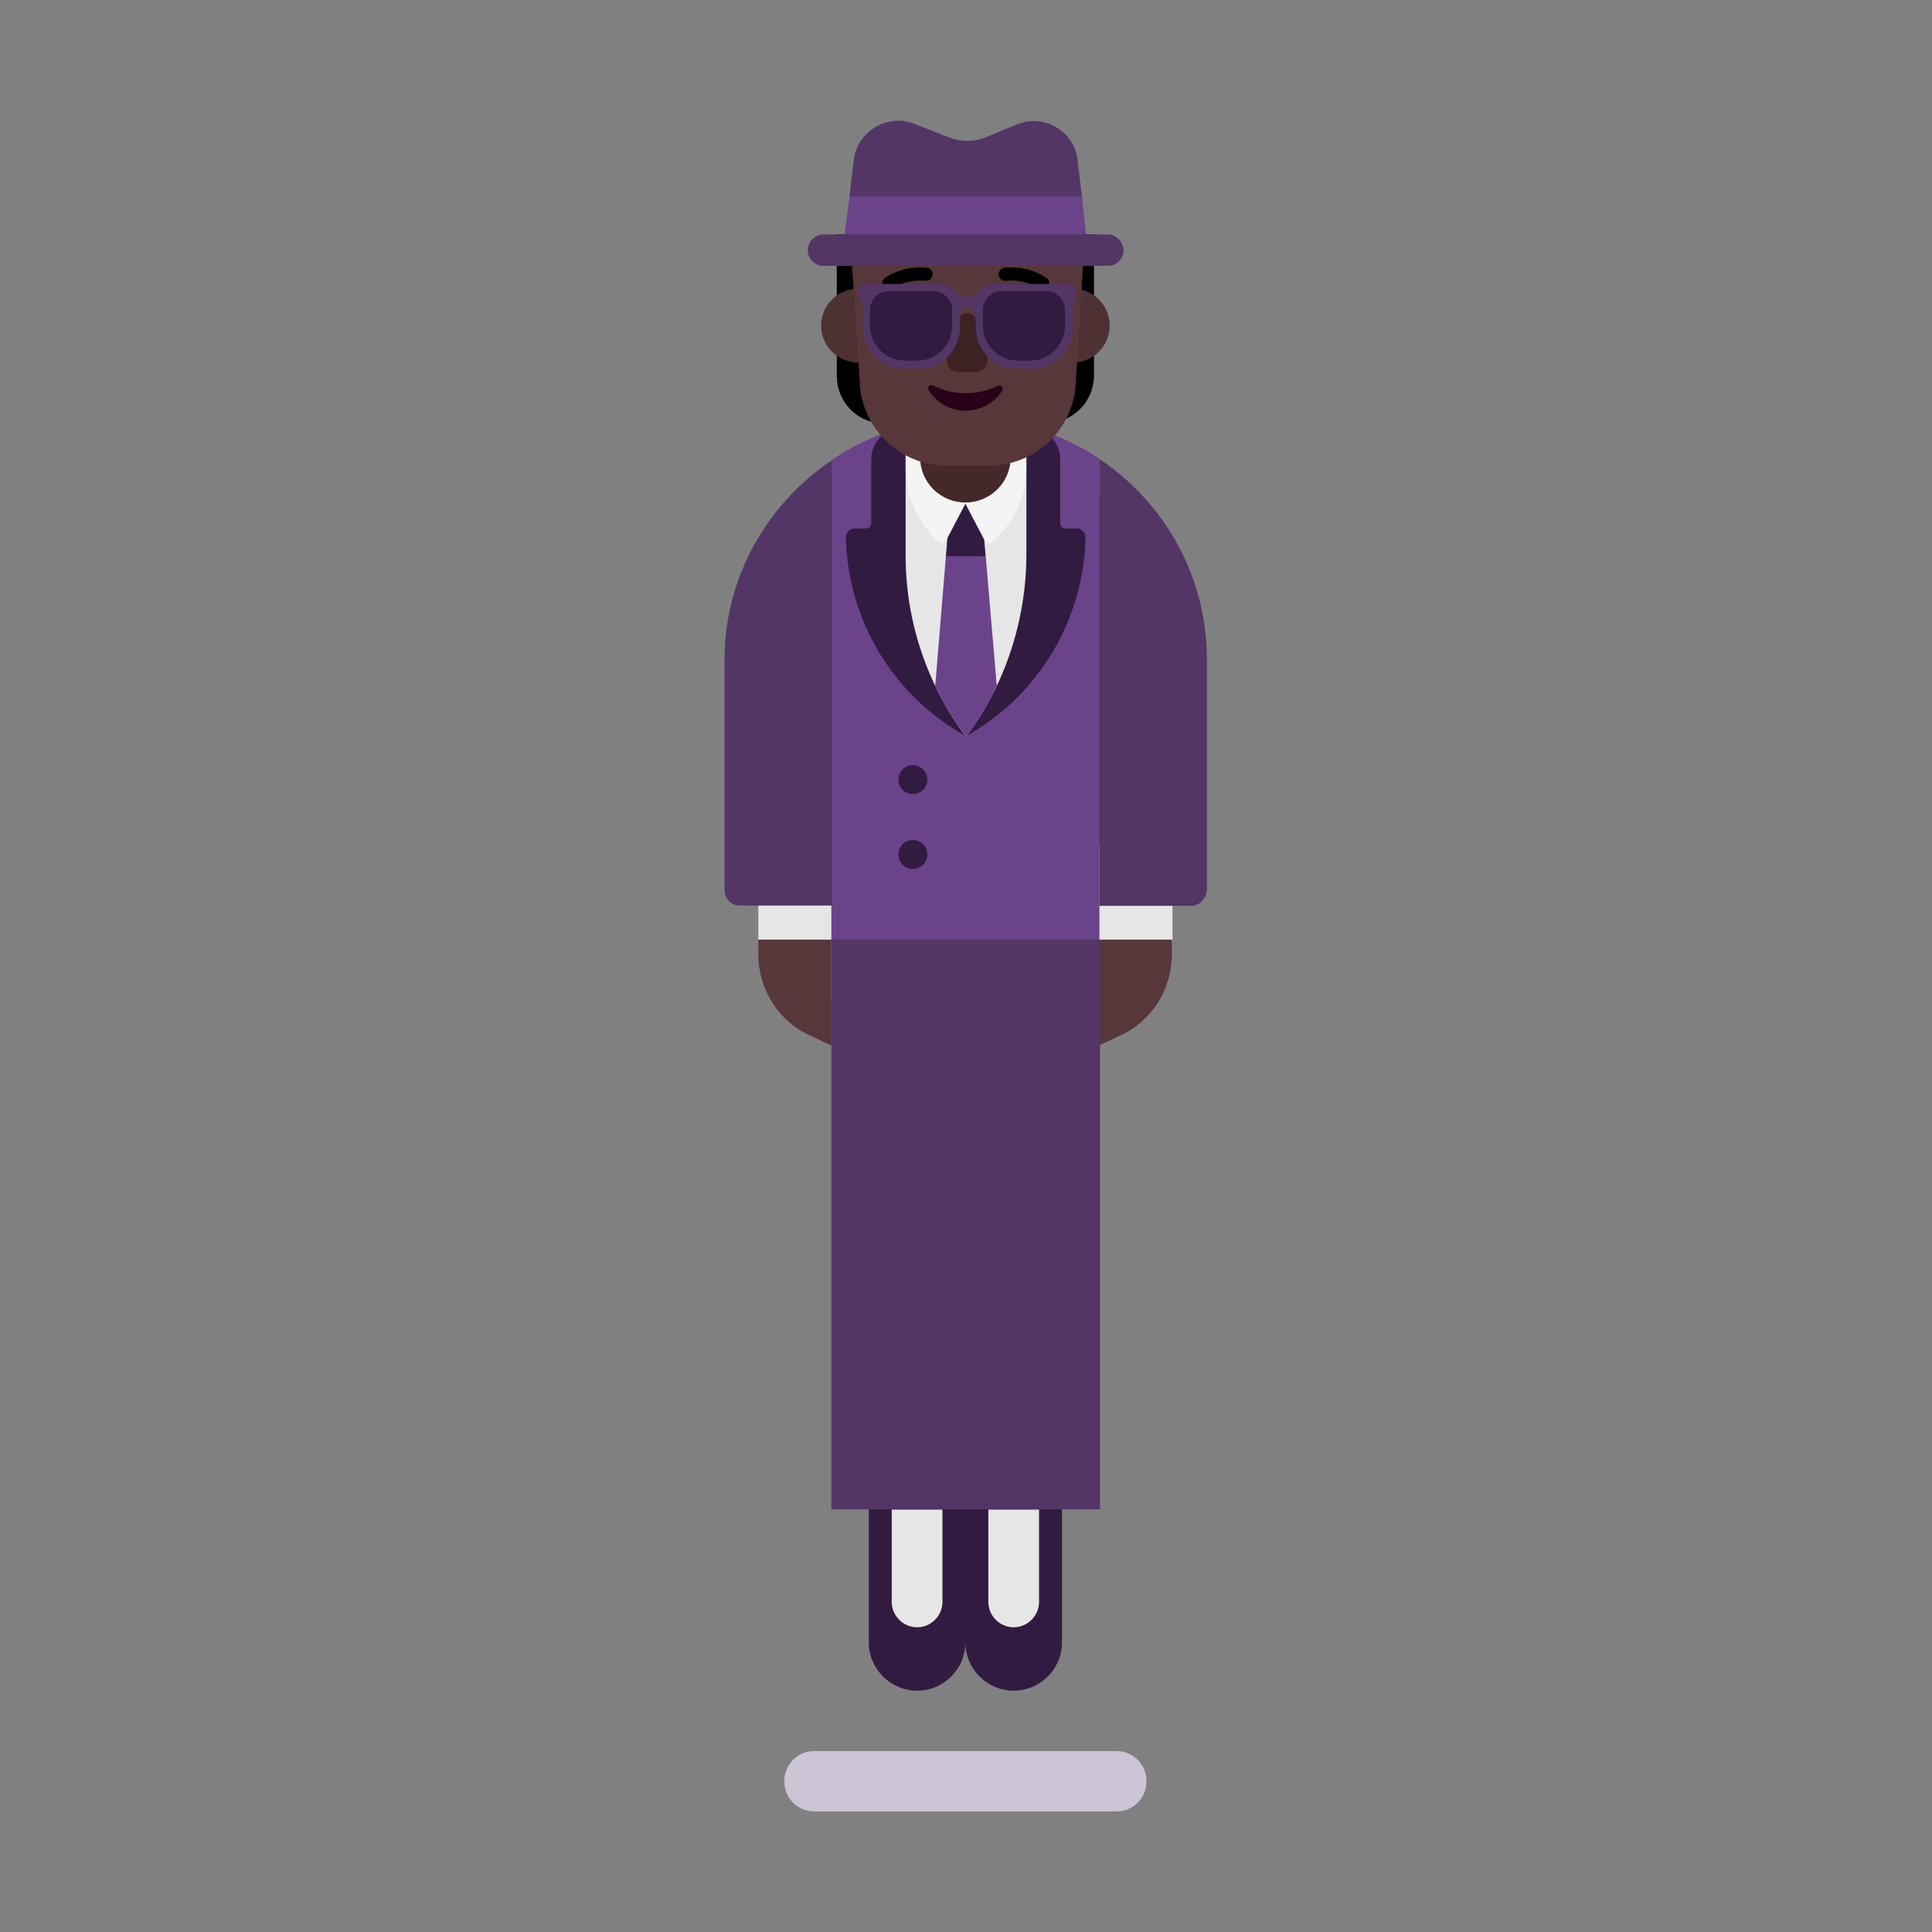 <svg width="32" height="32" viewBox="0 0 32 32" fill="none" xmlns="http://www.w3.org/2000/svg">
<rect x="0" y="0" width="32" height="32" fill="#808080" stroke="none"/>
<path d="M18.49 29.003H13.49C13.21 29.003 12.99 29.223 12.99 29.503C12.99 29.783 13.21 30.003 13.49 30.003H18.49C18.77 30.003 18.99 29.783 18.99 29.503C18.99 29.223 18.77 29.003 18.49 29.003Z" fill="#CDC4D6"/>
<path d="M15.99 27.203C15.99 27.643 15.63 28.003 15.19 28.003C14.75 28.003 14.39 27.643 14.39 27.203V24.003H17.59V27.203C17.59 27.643 17.23 28.003 16.79 28.003C16.35 28.003 15.99 27.643 15.99 27.203Z" fill="#321B41"/>
<path d="M18.21 7.597V8.217C18.997 8.858 19.5 9.833 19.5 10.923V11.254L19.491 14.503H19L18.218 16.563H13.772L13 14.503H12.5V10.983C12.5 9.89 12.996 8.903 13.774 8.249V7.621C14.396 7.197 15.141 6.944 15.945 6.933C16.783 6.921 17.562 7.168 18.21 7.597Z" fill="#6B438B"/>
<path d="M17.83 8.753H17.64C17.619 8.752 17.6 8.743 17.585 8.728C17.57 8.713 17.561 8.694 17.56 8.673V7.6C17.559 7.489 17.523 7.382 17.456 7.293C17.39 7.205 17.296 7.141 17.19 7.11C16.805 6.99 16.404 6.93 16 6.933C15.593 6.931 15.188 6.992 14.8 7.113C14.694 7.144 14.6 7.208 14.534 7.296C14.467 7.385 14.431 7.492 14.43 7.603V8.673C14.429 8.694 14.42 8.713 14.405 8.728C14.39 8.743 14.371 8.752 14.35 8.753H14.16C14.139 8.753 14.119 8.757 14.1 8.765C14.081 8.773 14.064 8.785 14.05 8.8C14.036 8.815 14.025 8.833 14.018 8.852C14.012 8.872 14.009 8.892 14.01 8.913C14.027 9.586 14.219 10.243 14.568 10.818C14.917 11.394 15.411 11.868 16 12.193C16.587 11.866 17.078 11.391 17.425 10.816C17.773 10.241 17.964 9.585 17.98 8.913C17.982 8.892 17.979 8.872 17.972 8.852C17.965 8.833 17.954 8.815 17.94 8.8C17.926 8.785 17.909 8.773 17.89 8.765C17.871 8.757 17.851 8.753 17.83 8.753V8.753Z" fill="#321B41"/>
<path d="M15.36 12.913C15.36 13.045 15.252 13.153 15.12 13.153C14.987 13.153 14.88 13.045 14.88 12.913C14.88 12.78 14.987 12.673 15.12 12.673C15.252 12.673 15.36 12.78 15.36 12.913Z" fill="#321B41"/>
<path d="M15.36 14.153C15.36 14.285 15.252 14.393 15.12 14.393C14.987 14.393 14.88 14.285 14.88 14.153C14.88 14.02 14.987 13.913 15.12 13.913C15.252 13.913 15.36 14.02 15.36 14.153Z" fill="#321B41"/>
<path d="M15 7.303V9.203C15 10.283 15.35 11.333 16 12.203C16.65 11.343 17 10.263 17 9.183V7.283L15 7.303Z" fill="#E6E6E6"/>
<path d="M15.19 26.953C14.96 26.953 14.77 26.763 14.77 26.533V25.003H15.61V26.533C15.61 26.763 15.42 26.953 15.19 26.953Z" fill="#E6E6E6"/>
<path d="M16.37 26.533C16.37 26.763 16.56 26.953 16.79 26.953C17.02 26.953 17.21 26.763 17.21 26.533V25.003H16.37V26.533Z" fill="#E6E6E6"/>
<path d="M13.77 14H12.56V15.573L13.77 16.573V14Z" fill="#E6E6E6"/>
<path d="M19.42 15.573L18.21 16.573V14.013H19.42V15.573Z" fill="#E6E6E6"/>
<path d="M13.42 17.153L13.76 17.313H13.77V15.563H12.56V15.803C12.56 16.383 12.89 16.913 13.42 17.153Z" fill="#573739"/>
<path d="M18.55 17.153L18.21 17.313V15.563H19.41V15.803C19.41 16.383 19.08 16.913 18.55 17.153Z" fill="#573739"/>
<path d="M16 12.203C16.2 11.943 16.37 11.663 16.51 11.363L16.23 8.083H15.76L15.49 11.363C15.63 11.653 15.8 11.933 16 12.203Z" fill="#6B438B"/>
<path d="M15.67 9.213H16.32L16.23 8.083H15.76L15.67 9.213Z" fill="#321B41"/>
<path d="M17 6.803H16H15V7.743C15 8.213 15.2 8.673 15.55 8.983C15.58 9.013 15.64 9.003 15.66 8.973L15.99 8.343L16.32 8.973C16.35 9.013 16.4 9.013 16.43 8.983C16.79 8.673 17 8.223 17 7.743V6.803Z" fill="#F4F4F4"/>
<path d="M19.99 14.723V10.923C19.99 9.543 19.286 8.323 18.21 7.603V15.003H19.718C19.859 15.013 19.99 14.883 19.99 14.723Z" fill="#533566"/>
<path d="M18.22 15.563H13.77V25H18.22V15.563Z" fill="#533566"/>
<path d="M12 10.932V14.73C12 14.89 12.12 15.009 12.27 14.999H13.78V7.622C12.71 8.34 12 9.556 12 10.932Z" fill="#533566"/>
<path d="M15.99 8.323C15.58 8.323 15.24 7.993 15.24 7.573V6.643C15.24 6.233 15.57 5.893 15.99 5.893C16.4 5.893 16.74 6.223 16.74 6.643V7.573C16.74 7.993 16.4 8.323 15.99 8.323Z" fill="#452829"/>
<path d="M18.12 3.883H13.86V6.223C13.86 6.563 14.07 6.863 14.39 6.973L15.08 7.203V6.063H16.9V7.203L17.59 6.963C17.91 6.853 18.12 6.553 18.12 6.213L18.12 3.883Z" fill="black"/>
<path d="M14.82 5.393C14.82 5.73 14.547 6.003 14.21 6.003C13.873 6.003 13.6 5.73 13.6 5.393C13.6 5.056 13.873 4.783 14.21 4.783C14.547 4.783 14.82 5.056 14.82 5.393Z" fill="#4E3233"/>
<path d="M18.38 5.393C18.38 5.73 18.107 6.003 17.77 6.003C17.433 6.003 17.16 5.73 17.16 5.393C17.16 5.056 17.433 4.783 17.77 4.783C18.107 4.783 18.38 5.056 18.38 5.393Z" fill="#4E3233"/>
<path d="M16.43 2.653H15.61C14.7 2.653 14.01 3.423 14.11 4.363L14.25 6.463C14.35 7.173 14.96 7.713 15.68 7.713H16.03H16.38C17.1 7.713 17.71 7.183 17.81 6.463L17.94 4.363C18.04 3.463 17.34 2.653 16.43 2.653Z" fill="#573739"/>
<path d="M14.655 4.606C14.607 4.643 14.597 4.711 14.634 4.759C14.67 4.806 14.738 4.816 14.786 4.78C14.785 4.78 14.786 4.78 14.786 4.78L14.787 4.779L14.793 4.775C14.798 4.771 14.808 4.765 14.82 4.757C14.845 4.743 14.883 4.723 14.931 4.704C15.027 4.666 15.165 4.633 15.329 4.651C15.388 4.657 15.442 4.614 15.448 4.555C15.455 4.495 15.412 4.441 15.352 4.435C15.146 4.413 14.973 4.454 14.852 4.502C14.791 4.525 14.743 4.551 14.71 4.57C14.693 4.58 14.68 4.589 14.671 4.595L14.66 4.603L14.656 4.605L14.655 4.606Z" fill="black"/>
<path d="M17.336 4.606C17.384 4.643 17.393 4.711 17.357 4.759C17.32 4.806 17.253 4.816 17.205 4.78L17.204 4.779L17.198 4.775C17.192 4.771 17.183 4.765 17.17 4.757C17.145 4.743 17.108 4.723 17.059 4.704C16.963 4.666 16.826 4.633 16.662 4.651C16.602 4.657 16.549 4.614 16.542 4.555C16.536 4.495 16.579 4.441 16.638 4.435C16.845 4.413 17.017 4.454 17.138 4.502C17.199 4.525 17.247 4.551 17.28 4.57C17.297 4.58 17.31 4.589 17.32 4.595L17.331 4.603L17.334 4.605L17.336 4.606Z" fill="black"/>
<path d="M15.88 5.283L15.69 5.913C15.65 6.033 15.74 6.163 15.88 6.163H16.16C16.29 6.163 16.39 6.033 16.35 5.903L16.16 5.283C16.12 5.153 15.92 5.153 15.88 5.283Z" fill="#3D2123"/>
<path d="M15.99 6.513C15.79 6.513 15.61 6.463 15.45 6.383C15.4 6.353 15.35 6.413 15.38 6.463C15.51 6.673 15.74 6.803 15.99 6.803C16.24 6.803 16.47 6.673 16.6 6.473C16.63 6.423 16.58 6.363 16.52 6.393C16.38 6.463 16.19 6.513 15.99 6.513Z" fill="#290118"/>
<path d="M14.211 3.574L14.043 3.883H13.64C13.5 3.883 13.38 4.003 13.38 4.143C13.38 4.283 13.49 4.403 13.64 4.403H18.35C18.49 4.403 18.61 4.293 18.61 4.143C18.6 4.003 18.49 3.883 18.35 3.883H17.937L17.797 3.574L17.92 3.26L17.85 2.663C17.8 2.173 17.29 1.873 16.84 2.063L16.33 2.273C16.13 2.353 15.91 2.353 15.71 2.273L15.15 2.053C14.7 1.873 14.2 2.173 14.14 2.653L14.07 3.26L14.211 3.574Z" fill="#533566"/>
<path d="M16.47 4.703H17.7C17.77 4.703 17.82 4.753 17.82 4.823V4.903C17.82 4.933 17.81 4.973 17.79 4.993C17.78 5.003 17.77 5.013 17.77 5.033V5.423C17.77 5.803 17.46 6.103 17.09 6.103H16.84C16.46 6.103 16.16 5.793 16.16 5.423V5.213C16.16 5.143 16.1 5.083 16.03 5.083C15.96 5.083 15.9 5.143 15.9 5.213V5.423C15.9 5.803 15.59 6.103 15.22 6.103H14.97C14.59 6.103 14.29 5.793 14.29 5.423V5.033C14.29 5.023 14.28 5.003 14.26 4.993C14.23 4.973 14.21 4.943 14.21 4.903V4.823C14.21 4.753 14.26 4.703 14.33 4.703H15.57C15.68 4.703 15.77 4.753 15.84 4.833C15.88 4.893 15.95 4.923 16.02 4.923C16.09 4.923 16.16 4.883 16.2 4.833C16.27 4.753 16.36 4.703 16.47 4.703ZM15.19 5.973C15.51 5.973 15.77 5.713 15.77 5.393V5.133C15.77 4.963 15.63 4.823 15.46 4.823H14.72C14.55 4.823 14.41 4.963 14.41 5.133V5.393C14.41 5.713 14.67 5.973 14.99 5.973H15.19ZM17.06 5.973C17.38 5.973 17.64 5.713 17.64 5.393V5.133C17.64 4.963 17.5 4.823 17.33 4.823H16.59C16.42 4.823 16.28 4.963 16.28 5.133V5.393C16.28 5.713 16.54 5.973 16.86 5.973H17.06Z" fill="#533566"/>
<path d="M14.07 3.253L13.99 3.883H17.99L17.92 3.253H14.07Z" fill="#6B438B"/>
<path d="M15.19 5.973C15.51 5.973 15.77 5.713 15.77 5.393V5.133C15.77 4.963 15.63 4.823 15.46 4.823H14.72C14.55 4.823 14.41 4.963 14.41 5.133V5.393C14.41 5.713 14.67 5.973 14.99 5.973H15.19Z" fill="#321B41"/>
<path d="M17.06 5.973C17.38 5.973 17.64 5.713 17.64 5.393V5.133C17.64 4.963 17.5 4.823 17.33 4.823H16.59C16.42 4.823 16.28 4.963 16.28 5.133V5.393C16.28 5.713 16.54 5.973 16.86 5.973H17.06Z" fill="#321B41"/>
</svg>
